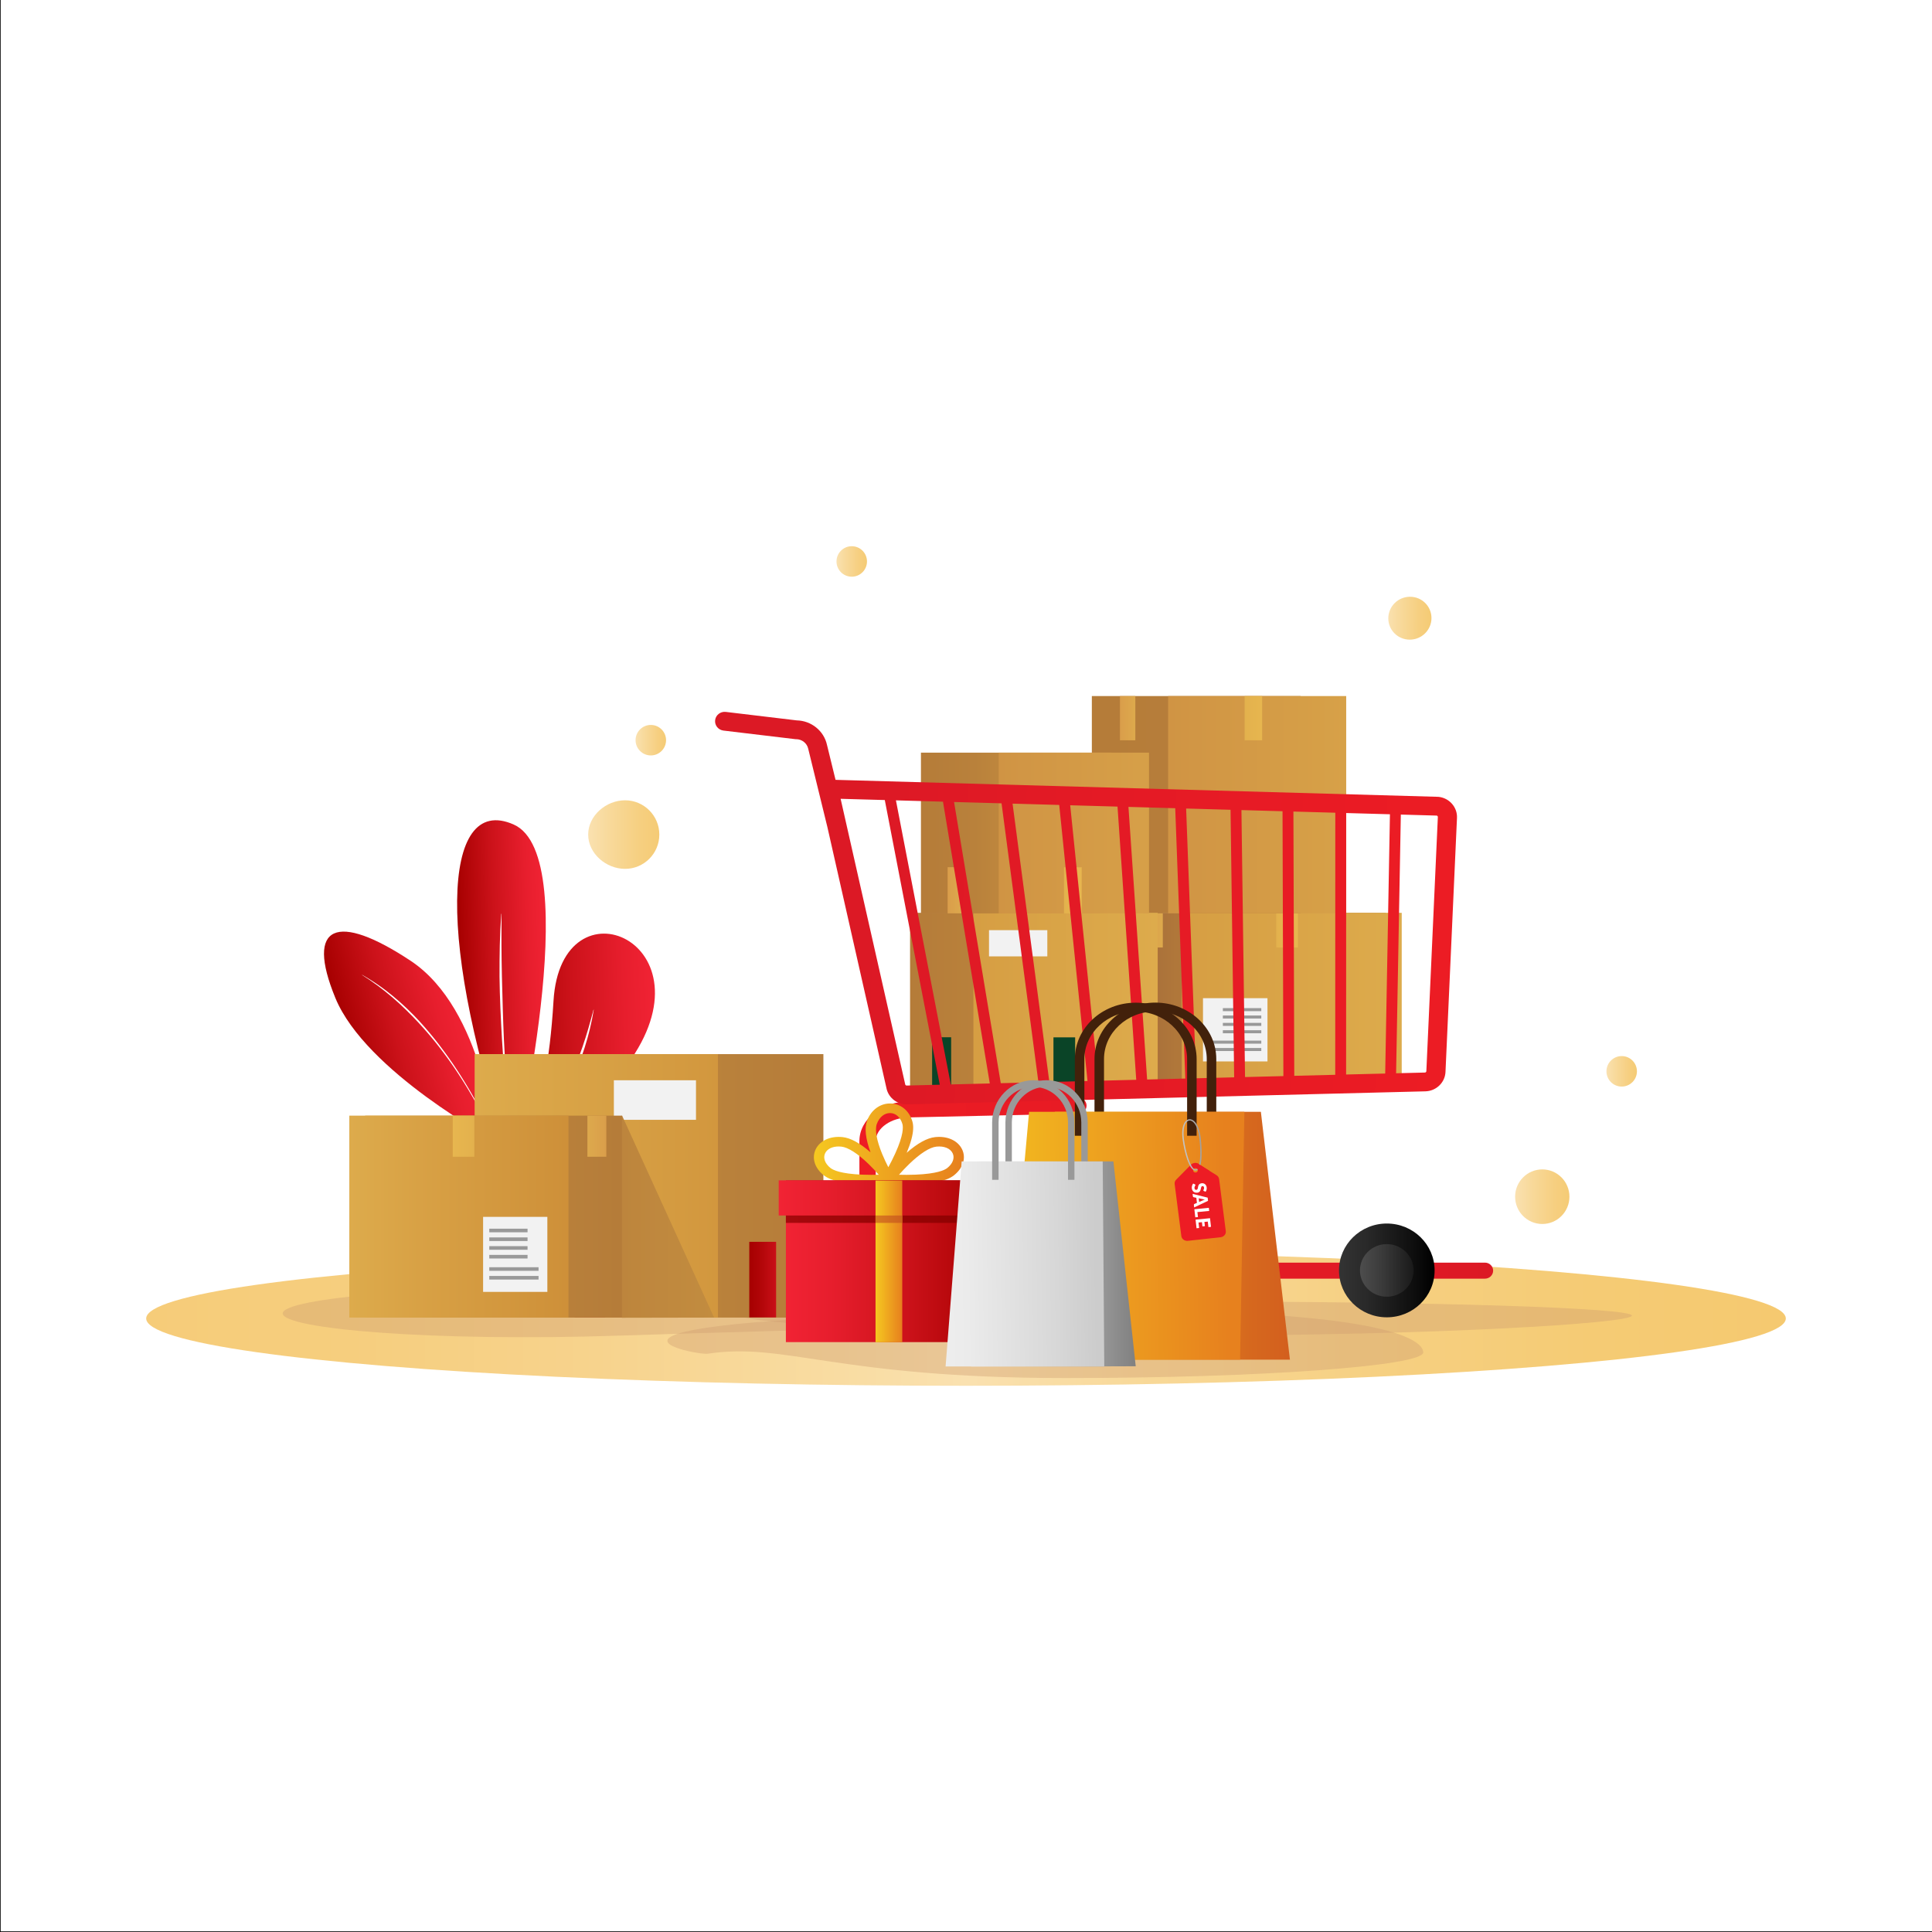 <?xml version="1.0" encoding="utf-8"?>
<svg xmlns="http://www.w3.org/2000/svg" id="Layer_1" style="enable-background:new 0 0 3000 3000" version="1.1" viewBox="0 0 3000 3000" x="0" y="0">
  <style>.st3{fill:#fff}.st7{opacity:.38;fill:#ce9d6f}.st10{fill:#f2f2f2}.st13{fill:#999}.st20{fill:#0a4427}.st46{fill:#42210b}.st49{fill:#ed1c24}</style>
  <path d="M.5-.5h3000v3000H.5z" style="fill:#fff;stroke:#000;stroke-width:1;stroke-miterlimit:10"/>
  <linearGradient gradientUnits="userSpaceOnUse" id="SVGID_1_" x1="227" x2="2773" y1="2047.333" y2="2047.333">
    <stop offset="0" style="stop-color:#f6cc79"/>
    <stop offset=".125" style="stop-color:#f6ce7e"/>
    <stop offset=".275" style="stop-color:#f7d38d"/>
    <stop offset=".437" style="stop-color:#f9dda4"/>
    <stop offset=".5" style="stop-color:#fae1b0"/>
    <stop offset=".615" style="stop-color:#f8d897"/>
    <stop offset=".75" style="stop-color:#f6d082"/>
    <stop offset=".881" style="stop-color:#f5cb74"/>
    <stop offset="1" style="stop-color:#f5c970"/>
  </linearGradient>
  <ellipse cx="1500" cy="2047.33" rx="1273" ry="104.5" style="fill:url(#SVGID_1_)"/>
  <linearGradient gradientTransform="matrix(-1.009 .269 .226 .851 1894.953 -4.88)" gradientUnits="userSpaceOnUse" id="SVGID_2_" x1="1473.166" x2="1657.312" y1="1407.294" y2="1407.294">
    <stop offset="0" style="stop-color:#f12334"/>
    <stop offset=".217" style="stop-color:#e71e2d"/>
    <stop offset=".587" style="stop-color:#cc121a"/>
    <stop offset="1" style="stop-color:#a60000"/>
  </linearGradient>
  <path d="M768.42 1771.29s-16.89-203.99-130.91-279.45c-114.02-75.46-163.82-56.73-116.77 57.76s247.68 221.69 247.68 221.69z" style="fill:url(#SVGID_2_)"/>
  <path class="st3" d="M768.31 1771.34c-2.69-6.43-5.62-12.77-8.62-19.06-2.99-6.3-6.12-12.54-9.32-18.73a731.42 731.42 0 0 0-20.28-36.58 740.1 740.1 0 0 0-22.27-35.39c-7.76-11.58-15.94-22.87-24.42-33.92-8.47-11.06-17.43-21.74-26.71-32.11-2.34-2.58-4.64-5.19-7.01-7.74l-7.2-7.56-1.79-1.9-1.84-1.85-3.69-3.69c-2.46-2.46-4.9-4.95-7.47-7.29l-7.57-7.19-7.81-6.93c-1.31-1.14-2.58-2.34-3.93-3.44l-4.03-3.32-4.03-3.32c-1.33-1.12-2.67-2.24-4.06-3.28l-8.27-6.38c-1.36-1.09-2.79-2.08-4.21-3.08l-4.26-3.02-4.25-3.04c-1.41-1.02-2.9-1.92-4.35-2.89l-8.75-5.73.13-.22c12.11 6.95 23.87 14.56 35.05 22.98 1.43 1.01 2.8 2.09 4.17 3.18l4.11 3.27 4.1 3.27c1.37 1.08 2.67 2.26 4.01 3.39l7.96 6.84 7.73 7.1c2.6 2.35 5.05 4.84 7.54 7.3l3.73 3.69 1.86 1.85 1.81 1.9 7.2 7.64c2.37 2.57 4.66 5.22 6.99 7.82 9.2 10.53 18.08 21.35 26.45 32.55 8.41 11.16 16.51 22.56 24.18 34.24a737.192 737.192 0 0 1 22 35.66c6.97 12.1 13.6 24.4 19.87 36.88 3.13 6.24 6.18 12.52 9.1 18.86s5.78 12.71 8.4 19.18l-.25.06z"/>
  <linearGradient gradientTransform="scale(-1 1) rotate(2.115 -1014.795 -60535.541)" gradientUnits="userSpaceOnUse" id="SVGID_3_" x1="1273.599" x2="1495.308" y1="1561.016" y2="1561.016">
    <stop offset="0" style="stop-color:#f12334"/>
    <stop offset=".217" style="stop-color:#e71e2d"/>
    <stop offset=".587" style="stop-color:#cc121a"/>
    <stop offset="1" style="stop-color:#a60000"/>
  </linearGradient>
  <path d="M803.56 1767.47s83.21 4.3 170.31-114.14c139.41-189.58-102.78-294.57-114.39-98.99-11.8 198.82-55.92 213.13-55.92 213.13z" style="fill:url(#SVGID_3_)"/>
  <path class="st3" d="M803.74 1767.69c2.3-.91 4.52-2.06 6.69-3.28 2.18-1.21 4.28-2.54 6.36-3.9 4.14-2.76 8.09-5.8 11.89-9.01 3.83-3.18 7.4-6.65 10.93-10.15 1.7-1.82 3.45-3.58 5.11-5.44l2.47-2.79c.83-.93 1.65-1.86 2.43-2.83 6.41-7.6 12.29-15.64 17.67-24 5.36-8.38 10.23-17.05 14.77-25.89 8.88-17.8 16.06-36.38 22.57-55.16 1.55-4.72 3.14-9.44 4.66-14.18l4.36-14.29c1.35-4.79 2.75-9.58 4.06-14.39 1.3-4.81 2.54-9.65 3.9-14.46l.34.07c-.83 4.93-1.79 9.83-2.68 14.76-1.03 4.89-2.17 9.76-3.26 14.65-.54 2.45-1.21 4.86-1.84 7.28l-1.91 7.26c-1.38 4.82-2.87 9.6-4.3 14.4-6.13 19.09-14.11 37.58-23.41 55.35-4.74 8.84-9.81 17.5-15.36 25.85-5.58 8.33-11.65 16.34-18.24 23.89-.81.96-1.65 1.88-2.51 2.8l-2.56 2.76c-1.71 1.83-3.52 3.57-5.27 5.36-3.64 3.44-7.32 6.85-11.25 9.96-3.9 3.14-7.94 6.11-12.18 8.79-2.13 1.32-4.27 2.61-6.49 3.77-2.21 1.18-4.46 2.27-6.83 3.15l-.12-.33z"/>
  <linearGradient gradientTransform="scale(-1 1) rotate(2.115 -1014.795 -60535.541)" gradientUnits="userSpaceOnUse" id="SVGID_4_" x1="1438.737" x2="1575.937" y1="1490.508" y2="1490.508">
    <stop offset="0" style="stop-color:#f12334"/>
    <stop offset=".217" style="stop-color:#e71e2d"/>
    <stop offset=".587" style="stop-color:#cc121a"/>
    <stop offset="1" style="stop-color:#a60000"/>
  </linearGradient>
  <path d="M796.67 1808.95s113.9-478.86.88-528.69-120.6 189.08-.88 528.69z" style="fill:url(#SVGID_4_)"/>
  <path class="st3" d="M796.25 1808.54c-3.74-32.31-6.9-64.68-9.73-97.09-2.75-32.41-5.09-64.86-7.02-97.34-1.88-32.48-3.45-64.99-3.84-97.54-.1-32.55.36-65.12 2.68-97.58l.37.02c-.18 32.53-.11 65.02.67 97.5.87 32.48 1.61 64.97 3.09 97.45 1.56 32.47 3.52 64.92 5.9 97.35 2.34 32.43 5 64.84 8.25 97.19l-.37.04z"/>
  <linearGradient gradientTransform="scale(-1 1) rotate(2.115 -1014.795 -60535.541)" gradientUnits="userSpaceOnUse" id="SVGID_5_" x1="1394.823" x2="1614.384" y1="1821.883" y2="1821.883">
    <stop offset="0" style="stop-color:#1a1a1a"/>
    <stop offset=".387" style="stop-color:#161616"/>
    <stop offset=".808" style="stop-color:#090909"/>
    <stop offset="1" style="stop-color:#000"/>
  </linearGradient>
  <path d="m746.38 1981.01 110.64-4.08c18.17-.67 32.92-17.84 34.5-40.17l12.38-175.08-219.41 8.09 24.49 173.49c3.14 22.26 19.16 38.42 37.4 37.75z" style="fill:url(#SVGID_5_)"/>
  <path class="st7" d="M1491 2039.43c0 24.08-227.04 24.29-525.76 34.4-295.24 10-526.24-10.33-526.24-34.4 0-24.08 235.5-43.6 526-43.6s526 19.52 526 43.6z"/>
  <linearGradient gradientTransform="matrix(-1 0 0 1 3474.127 0)" gradientUnits="userSpaceOnUse" id="SVGID_6_" x1="1322.238" x2="1722.699" y1="1549.618" y2="1549.618">
    <stop offset="0" style="stop-color:#b8803b"/>
    <stop offset=".597" style="stop-color:#b67e3b"/>
    <stop offset=".814" style="stop-color:#b0773a"/>
    <stop offset=".968" style="stop-color:#a46c39"/>
    <stop offset="1" style="stop-color:#a16839"/>
  </linearGradient>
  <path d="M1751.43 1681.8h400.46v-264.37h-400.46z" style="fill:url(#SVGID_6_)"/>
  <linearGradient gradientTransform="matrix(-1 0 0 1 3474.127 0)" gradientUnits="userSpaceOnUse" id="SVGID_7_" x1="1297.552" x2="1639.041" y1="1549.618" y2="1549.618">
    <stop offset="0" style="stop-color:#ddab4c"/>
    <stop offset="1" style="stop-color:#d69e43"/>
  </linearGradient>
  <path d="M1835.09 1681.8h341.49v-264.37h-341.49z" style="fill:url(#SVGID_7_)"/>
  <path class="st10" d="M1868 1549.95h100.12v98.21H1868z" transform="rotate(-180 1918.058 1599.061)"/>
  <linearGradient gradientTransform="matrix(-1 0 0 1 3474.127 0)" gradientUnits="userSpaceOnUse" id="SVGID_8_" x1="1668.527" x2="1698.013" y1="1444.342" y2="1444.342">
    <stop offset="0" style="stop-color:#dda94c"/>
    <stop offset="1" style="stop-color:#da9e4b"/>
  </linearGradient>
  <path d="M1776.11 1471.25h29.49v-53.82h-29.49z" style="fill:url(#SVGID_8_)"/>
  <linearGradient gradientTransform="matrix(-1 0 0 1 3474.127 0)" gradientUnits="userSpaceOnUse" id="SVGID_9_" x1="1458.697" x2="1492.297" y1="1444.342" y2="1444.342">
    <stop offset="0" style="stop-color:#e7b64f"/>
    <stop offset="1" style="stop-color:#e3b14d"/>
  </linearGradient>
  <path d="M1981.83 1471.25h33.6v-53.82h-33.6z" style="fill:url(#SVGID_9_)"/>
  <path class="st13" d="M1898.86 1565.43h59.66v4.71h-59.66z" transform="rotate(-180 1928.687 1567.781)"/>
  <path class="st13" d="M1898.86 1576.86h59.66v4.71h-59.66z" transform="rotate(-180 1928.687 1579.217)"/>
  <path class="st13" d="M1898.86 1588.3h59.66v4.71h-59.66z" transform="rotate(-180 1928.687 1590.653)"/>
  <path class="st13" d="M1898.86 1599.73h59.66v4.71h-59.66z" transform="rotate(-180 1928.687 1602.088)"/>
  <path class="st13" d="M1881.72 1615.88h76.8v4.71h-76.8z" transform="rotate(-180 1920.116 1618.233)"/>
  <path class="st13" d="M1881.72 1627.31h76.8v4.71h-76.8z" transform="rotate(-180 1920.116 1629.669)"/>
  <linearGradient gradientTransform="matrix(-1 0 0 1 3474.127 0)" gradientUnits="userSpaceOnUse" id="SVGID_10_" x1="1454.451" x2="1778.719" y1="1249.496" y2="1249.496">
    <stop offset="0" style="stop-color:#b8803b"/>
    <stop offset=".989" style="stop-color:#b57c39"/>
  </linearGradient>
  <path d="M1695.41 1418.16h324.27v-337.33h-324.27z" style="fill:url(#SVGID_10_)"/>
  <linearGradient gradientTransform="matrix(-1 0 0 1 3474.127 0)" gradientUnits="userSpaceOnUse" id="SVGID_11_" x1="1383.755" x2="1660.271" y1="1249.496" y2="1249.496">
    <stop offset="0" style="stop-color:#d7a148"/>
    <stop offset="1" style="stop-color:#d09444"/>
  </linearGradient>
  <path d="M1813.86 1418.16h276.51v-337.33h-276.51z" style="fill:url(#SVGID_11_)"/>
  <linearGradient gradientTransform="matrix(-1 0 0 1 3474.127 0)" gradientUnits="userSpaceOnUse" id="SVGID_12_" x1="1711.191" x2="1735.067" y1="1115.167" y2="1115.167">
    <stop offset="0" style="stop-color:#dda94c"/>
    <stop offset="1" style="stop-color:#da9e4b"/>
  </linearGradient>
  <path d="M1739.06 1149.5h23.88v-68.67h-23.88z" style="fill:url(#SVGID_12_)"/>
  <linearGradient gradientTransform="matrix(-1 0 0 1 3474.127 0)" gradientUnits="userSpaceOnUse" id="SVGID_13_" x1="1514.239" x2="1541.447" y1="1115.167" y2="1115.167">
    <stop offset="0" style="stop-color:#e7b64f"/>
    <stop offset="1" style="stop-color:#e3b14d"/>
  </linearGradient>
  <path d="M1932.68 1149.5h27.21v-68.67h-27.21z" style="fill:url(#SVGID_13_)"/>
  <linearGradient gradientTransform="matrix(-1 0 0 1 3474.127 0)" gradientUnits="userSpaceOnUse" id="SVGID_14_" x1="1698.775" x2="2060.99" y1="1553.029" y2="1553.029">
    <stop offset="0" style="stop-color:#ddab4c"/>
    <stop offset=".062" style="stop-color:#d9a64a"/>
    <stop offset=".399" style="stop-color:#c58f41"/>
    <stop offset=".716" style="stop-color:#b9813b"/>
    <stop offset=".989" style="stop-color:#b57c39"/>
  </linearGradient>
  <path d="M1413.14 1688.62h362.21v-271.19h-362.21z" style="fill:url(#SVGID_14_)"/>
  <linearGradient gradientTransform="matrix(-1 0 0 1 3474.127 0)" gradientUnits="userSpaceOnUse" id="SVGID_15_" x1="1676.447" x2="1962.618" y1="1553.029" y2="1553.029">
    <stop offset="0" style="stop-color:#ddab4c"/>
    <stop offset="1" style="stop-color:#d69e43"/>
  </linearGradient>
  <path d="M1511.51 1688.62h286.17v-271.19h-286.17z" style="fill:url(#SVGID_15_)"/>
  <path class="st10" d="M1535.72 1444.35h90.55v40.71h-90.55z" transform="rotate(-180 1580.994 1464.702)"/>
  <path class="st20" d="M1447.39 1610.65h29.57v77.82h-29.57z" transform="rotate(-180 1462.173 1649.557)"/>
  <path class="st20" d="M1635.81 1610.81h33.69v77.82h-33.69z" transform="rotate(-180 1652.654 1649.715)"/>
  <linearGradient gradientTransform="matrix(-1 0 0 1 3474.127 0)" gradientUnits="userSpaceOnUse" id="SVGID_16_" x1="1748.741" x2="2044.087" y1="1293.532" y2="1293.532">
    <stop offset="0" style="stop-color:#ddab4c"/>
    <stop offset=".062" style="stop-color:#d9a64a"/>
    <stop offset=".399" style="stop-color:#c58f41"/>
    <stop offset=".716" style="stop-color:#b9813b"/>
    <stop offset=".989" style="stop-color:#b57c39"/>
  </linearGradient>
  <path d="M1430.04 1418.35h295.35v-249.64h-295.35z" style="fill:url(#SVGID_16_)"/>
  <linearGradient gradientTransform="matrix(-1 0 0 1 3474.127 0)" gradientUnits="userSpaceOnUse" id="SVGID_17_" x1="1689.968" x2="1923.31" y1="1293.532" y2="1293.532">
    <stop offset=".064" style="stop-color:#d69f48"/>
    <stop offset="1" style="stop-color:#d09444"/>
  </linearGradient>
  <path d="M1550.82 1418.35h233.34v-249.64h-233.34z" style="fill:url(#SVGID_17_)"/>
  <linearGradient gradientTransform="matrix(-1 0 0 1 3474.127 0)" gradientUnits="userSpaceOnUse" id="SVGID_18_" x1="1978.529" x2="2002.636" y1="1382.387" y2="1382.387">
    <stop offset="0" style="stop-color:#dda94c"/>
    <stop offset="1" style="stop-color:#da9e4b"/>
  </linearGradient>
  <path d="M1471.49 1418.2h24.11v-71.63h-24.11z" style="fill:url(#SVGID_18_)"/>
  <linearGradient gradientTransform="matrix(-1 0 0 1 3474.127 0)" gradientUnits="userSpaceOnUse" id="SVGID_19_" x1="1794.486" x2="1821.957" y1="1382.533" y2="1382.533">
    <stop offset="0" style="stop-color:#e7b64f"/>
    <stop offset="1" style="stop-color:#e3b14d"/>
  </linearGradient>
  <path d="M1652.17 1418.35h27.47v-71.63h-27.47z" style="fill:url(#SVGID_19_)"/>
  <path class="st7" d="M1151.15 2042.87c0 12.08 309.39 30.96 691.26 30.96s691.59-18.88 691.59-30.96c0-12.08-309.56-21.88-691.42-21.88s-691.43 9.8-691.43 21.88z"/>
  <linearGradient gradientTransform="translate(-414.043)" gradientUnits="userSpaceOnUse" id="SVGID_20_" x1="1748.539" x2="2732.584" y1="1844.968" y2="1844.968">
    <stop offset="0" style="stop-color:#ed1c24"/>
    <stop offset=".672" style="stop-color:#e31a25"/>
    <stop offset="1" style="stop-color:#dc1925"/>
  </linearGradient>
  <path d="M1412.24 1985.49h893.62c7 0 12.68-5.57 12.68-12.44 0-6.87-5.68-12.44-12.68-12.44h-893.62c-28.4 0-52.4-16.82-52.4-36.72v-152.07c0-19.9 23.99-36.72 52.4-36.72h.29l262.31-5.8c7-.16 12.55-5.85 12.39-12.71-.16-6.77-5.8-12.16-12.67-12.16h-.29l-262.18 5.8c-42.8.06-77.6 27.67-77.6 61.59v152.07c.01 33.97 34.88 61.6 77.75 61.6z" style="fill:url(#SVGID_20_)"/>
  <linearGradient gradientTransform="translate(-414.043)" gradientUnits="userSpaceOnUse" id="SVGID_21_" x1="1835.109" x2="1983.567" y1="1972.701" y2="1972.701">
    <stop offset=".005" style="stop-color:#333"/>
    <stop offset=".292" style="stop-color:#292929"/>
    <stop offset=".781" style="stop-color:#0e0e0e"/>
    <stop offset=".992" style="stop-color:#000"/>
  </linearGradient>
  <ellipse cx="1495.29" cy="1972.7" rx="74.23" ry="72.82" style="fill:url(#SVGID_21_)"/>
  <linearGradient gradientTransform="translate(-414.043)" gradientUnits="userSpaceOnUse" id="SVGID_22_" x1="1867.693" x2="1950.983" y1="1972.701" y2="1972.701">
    <stop offset=".005" style="stop-color:#4d4d4d"/>
    <stop offset=".418" style="stop-color:#3a3a3a"/>
    <stop offset=".992" style="stop-color:#1a1a1a"/>
  </linearGradient>
  <ellipse cx="1495.29" cy="1972.7" rx="41.64" ry="40.85" style="fill:url(#SVGID_22_)"/>
  <linearGradient gradientTransform="translate(-414.043)" gradientUnits="userSpaceOnUse" id="SVGID_23_" x1="2493.234" x2="2641.692" y1="1972.701" y2="1972.701">
    <stop offset=".005" style="stop-color:#333"/>
    <stop offset=".292" style="stop-color:#292929"/>
    <stop offset=".781" style="stop-color:#0e0e0e"/>
    <stop offset=".992" style="stop-color:#000"/>
  </linearGradient>
  <ellipse cx="2153.42" cy="1972.7" rx="74.23" ry="72.82" style="fill:url(#SVGID_23_)"/>
  <linearGradient gradientTransform="translate(-414.043)" gradientUnits="userSpaceOnUse" id="SVGID_24_" x1="2525.818" x2="2609.108" y1="1972.701" y2="1972.701">
    <stop offset=".005" style="stop-color:#4d4d4d"/>
    <stop offset=".418" style="stop-color:#3a3a3a"/>
    <stop offset=".992" style="stop-color:#1a1a1a"/>
  </linearGradient>
  <ellipse cx="2153.42" cy="1972.7" rx="41.65" ry="40.85" style="fill:url(#SVGID_24_)"/>
  <linearGradient gradientTransform="matrix(-1 0 0 1 3474.127 0)" gradientUnits="userSpaceOnUse" id="SVGID_25_" x1="1164.708" x2="2139.269" y1="1454.276" y2="1412.99">
    <stop offset="0" style="stop-color:#ed1c24"/>
    <stop offset=".672" style="stop-color:#e31a25"/>
    <stop offset="1" style="stop-color:#dc1925"/>
  </linearGradient>
  <path d="m1123.43 1134.44 111.92 13.37h.9c9 0 16.89 6.27 18.76 14.9l.09.37 29.67 121.21 92.1 407.13c3.74 13.88 16.41 23.4 30.97 23.4.28 0 .55 0 .83-.01l804.67-20.2c16.76-.42 30.47-13.62 31.21-30.04l17.85-394.56c.74-16.35-11.66-30.69-28.23-32.62l-1.33-.1-935.41-26.35-13.34-54.51c-4.79-21.61-24.36-37.36-46.84-37.81l-110.21-13.17c-8.18-.97-15.57 4.72-16.57 12.72-1 8.02 4.81 15.29 12.96 16.27zm352.96 549.47-85.19-441.13 73.05 2.06 72.69 437.55-60.55 1.52zm77.6-1.94-72.54-436.64 73.75 2.08 57.25 433.09-58.46 1.47zm75.44-1.9-57.13-432.19 72.45 2.04 43.92 428.66-59.24 1.49zm443.9-11.14-63.6 1.6-1.33-410.36 65.04 1.83-.11 406.93zm17.01-406.45 67.95 1.91-7.37 402.59-60.7 1.52.12-406.02zm-97.51 408.47-59.55 1.49-5.59-414.55 63.81 1.8 1.33 411.26zm-76.45 1.92-58.97 1.48-15.6-418.87 68.97 1.94 5.6 415.45zm-75.87 1.9-59.27 1.49-28.99-423.31 72.63 2.05 15.63 419.77zm-76.18 1.92-58.71 1.47-43.83-427.75 73.48 2.07 29.06 424.21zm448.25-11.25-44.73 1.12 7.35-401.69 55.8 1.57c1.01.28 1.73 1.22 1.68 2.28l-17.85 394.56c-.06 1.18-1.05 2.13-2.25 2.16zm-907.27-425.07 68.59 1.93 85.37 442.04-51.36 1.29h-.06c-.99 0-1.86-.61-2.18-1.53l-100.36-443.73z" style="fill:url(#SVGID_25_)"/>
  <path class="st7" d="M1099 2102.04c121-18.21 199 37.79 555.5 37.79 306.79 0 555.5-18.95 555.5-39.79s-65.9-69.59-541-64.21c-883 10-590.61 69.32-570 66.21z"/>
  <linearGradient gradientTransform="translate(-402.891)" gradientUnits="userSpaceOnUse" id="SVGID_26_" x1="1146.153" x2="1681.45" y1="1841.382" y2="1841.382">
    <stop offset="0" style="stop-color:#ddab4c"/>
    <stop offset=".062" style="stop-color:#d9a64a"/>
    <stop offset=".399" style="stop-color:#c58f41"/>
    <stop offset=".716" style="stop-color:#b9813b"/>
    <stop offset=".989" style="stop-color:#b57c39"/>
  </linearGradient>
  <path d="M743.26 1636.83h535.3v409.1h-535.3z" style="fill:url(#SVGID_26_)"/>
  <linearGradient gradientTransform="translate(-402.891)" gradientUnits="userSpaceOnUse" id="SVGID_27_" x1="1139.898" x2="1517.723" y1="1841.382" y2="1841.382">
    <stop offset="0" style="stop-color:#ddab4c"/>
    <stop offset="1" style="stop-color:#d2973e"/>
  </linearGradient>
  <path d="M737.01 1636.83h377.82v409.1H737.01z" style="fill:url(#SVGID_27_)"/>
  <path class="st10" d="M953.21 1677.43h127.53v61.42H953.21z"/>
  <linearGradient gradientTransform="matrix(-1 0 0 1 1261.819 0)" gradientUnits="userSpaceOnUse" id="SVGID_28_" x1="56.688" x2="98.325" y1="1986.998" y2="1986.998">
    <stop offset="0" style="stop-color:#c91018"/>
    <stop offset=".614" style="stop-color:#b00507"/>
    <stop offset="1" style="stop-color:#a60000"/>
  </linearGradient>
  <path d="M1163.49 1928.3h41.64v117.39h-41.64z" style="fill:url(#SVGID_28_)"/>
  <linearGradient gradientTransform="matrix(-1 0 0 1 1261.819 0)" gradientUnits="userSpaceOnUse" id="SVGID_29_" x1="322.038" x2="369.485" y1="1987.236" y2="1987.236">
    <stop offset="0" style="stop-color:#dc1926"/>
    <stop offset=".512" style="stop-color:#c20d14"/>
    <stop offset="1" style="stop-color:#a60000"/>
  </linearGradient>
  <path d="M892.33 1928.54h47.45v117.39h-47.45z" style="fill:url(#SVGID_29_)"/>
  <linearGradient gradientTransform="translate(-402.891)" gradientUnits="userSpaceOnUse" id="SVGID_30_" x1="969.916" x2="1368.991" y1="1889.145" y2="1889.145">
    <stop offset="0" style="stop-color:#ddab4c"/>
    <stop offset=".062" style="stop-color:#d9a64a"/>
    <stop offset=".399" style="stop-color:#c58f41"/>
    <stop offset=".716" style="stop-color:#b9813b"/>
    <stop offset=".989" style="stop-color:#b57c39"/>
  </linearGradient>
  <path d="M567.02 1732.36H966.1v313.57H567.02z" style="fill:url(#SVGID_30_)"/>
  <linearGradient gradientTransform="translate(-402.891)" gradientUnits="userSpaceOnUse" id="SVGID_31_" x1="945.315" x2="1285.623" y1="1889.145" y2="1889.145">
    <stop offset="0" style="stop-color:#ddab4c"/>
    <stop offset=".318" style="stop-color:#d8a145"/>
    <stop offset=".989" style="stop-color:#ce9039"/>
  </linearGradient>
  <path d="M542.42 1732.36h340.31v313.57H542.42z" style="fill:url(#SVGID_31_)"/>
  <path class="st10" d="M750.16 1889.54h99.77v116.49h-99.77z"/>
  <linearGradient gradientTransform="translate(-402.891)" gradientUnits="userSpaceOnUse" id="SVGID_32_" x1="1315.007" x2="1344.391" y1="1764.274" y2="1764.274">
    <stop offset="0" style="stop-color:#dda94c"/>
    <stop offset="1" style="stop-color:#da9e4b"/>
  </linearGradient>
  <path d="M912.12 1732.36h29.38v63.83h-29.38z" style="fill:url(#SVGID_32_)"/>
  <linearGradient gradientTransform="translate(-402.891)" gradientUnits="userSpaceOnUse" id="SVGID_33_" x1="1105.902" x2="1139.386" y1="1764.274" y2="1764.274">
    <stop offset="0" style="stop-color:#e7b64f"/>
    <stop offset="1" style="stop-color:#e3b14d"/>
  </linearGradient>
  <path d="M703.01 1732.36h33.48v63.83h-33.48z" style="fill:url(#SVGID_33_)"/>
  <path class="st13" d="M759.73 1907.9h59.45v5.59h-59.45zM759.73 1921.46h59.45v5.59h-59.45zM759.73 1935.02h59.45v5.59h-59.45zM759.73 1948.59h59.45v5.59h-59.45zM759.73 1967.74h76.53v5.59h-76.53zM759.73 1981.3h76.53v5.59h-76.53z"/>
  <linearGradient gradientTransform="matrix(-1 0 0 1 1261.819 0)" gradientUnits="userSpaceOnUse" id="SVGID_34_" x1="152.953" x2="296" y1="1889.088" y2="1889.088">
    <stop offset="0" style="stop-color:#c28c3f"/>
    <stop offset="1" style="stop-color:#bd853d"/>
  </linearGradient>
  <path d="m965.82 2046.21 143.05-.28-143.05-313.96z" style="fill:url(#SVGID_34_)"/>
  <linearGradient gradientUnits="userSpaceOnUse" id="SVGID_35_" x1="1263.787" x2="1496.727" y1="1776.319" y2="1776.319">
    <stop offset="0" style="stop-color:#f5c820"/>
    <stop offset=".974" style="stop-color:#e7811e"/>
  </linearGradient>
  <path d="M1494.04 1784.92c-3.1-6.61-8.6-11.93-15.9-15.38-7.44-3.52-16.41-4.85-25.95-3.86-12.56 1.31-27.43 9.5-44.3 24.37 3.23-7.72 5.71-14.81 7.39-21.16 3.05-11.53 3.51-20.58 1.41-27.67-2.45-8.28-6.95-15.24-13.01-20.11-5.94-4.77-13.08-7.41-20.66-7.63-7.78-.22-15.31 2.11-21.8 6.75-6.61 4.73-11.74 11.68-14.85 20.09-4.19 11.34-2.37 27.79 5.37 48.97-16.51-14.39-31.09-22.32-43.44-23.61-9.54-.99-18.51.34-25.95 3.86-7.3 3.45-12.79 8.77-15.9 15.38-3.03 6.44-3.5 13.55-1.38 20.57 2.17 7.16 7.03 13.9 14.07 19.49 6.02 4.78 15.04 8.26 27.6 10.64 9.26 1.75 20.43 2.87 33.19 3.33 4.7.17 9.25.23 13.45.23 5.92 0 11.14-.13 15.1-.27 4.01-.14 7.1-.31 8.98-.43 1.11-.07 2.01-.12 2.78-.19.76.07 1.67.12 2.78.19 1.88.12 4.97.28 8.98.43 3.96.14 9.18.27 15.1.27 4.2 0 8.74-.06 13.45-.23 12.76-.46 23.93-1.58 33.19-3.33 12.55-2.37 21.58-5.85 27.6-10.64 7.04-5.59 11.9-12.34 14.07-19.49 2.14-7.01 1.66-14.13-1.37-20.57zm-132.46-39.78c3.84-10.41 11.63-16.79 20.43-16.79.17 0 .35 0 .52.01 8.52.24 15.67 6.68 18.67 16.8 1.44 4.85 1.91 17.24-11.02 45.78-3.66 8.09-7.57 15.62-10.8 21.49-2.89-5.6-6.34-12.74-9.56-20.55-8.66-21.07-11.59-37.67-8.24-46.74zm-22.59 78.87c-33.37-1.36-45.26-7.05-49.38-10.32-8.6-6.84-11.82-15.58-8.42-22.82 3.16-6.73 11.03-10.62 21.04-10.62 1.39 0 2.82.07 4.28.23 10.28 1.07 25.23 10.62 42.08 26.88 6.25 6.03 11.74 11.97 15.97 16.79-7.09.19-16.11.25-25.57-.14zm131.91-10.32c-4.11 3.27-16 8.96-49.38 10.32-9.46.39-18.47.33-25.58.13 4.23-4.81 9.72-10.75 15.97-16.79 16.86-16.27 31.8-25.81 42.08-26.88 12.02-1.25 21.73 2.73 25.33 10.39 3.4 7.25.17 15.99-8.42 22.83z" style="fill:url(#SVGID_35_)"/>
  <linearGradient gradientUnits="userSpaceOnUse" id="SVGID_36_" x1="1220.307" x2="1540.207" y1="1958.597" y2="1958.597">
    <stop offset="0" style="stop-color:#f12334"/>
    <stop offset=".217" style="stop-color:#e71e2d"/>
    <stop offset=".587" style="stop-color:#cc121a"/>
    <stop offset="1" style="stop-color:#a60000"/>
  </linearGradient>
  <path d="M1220.31 1833.16h319.9v250.87h-319.9z" style="fill:url(#SVGID_36_)"/>
  <linearGradient gradientUnits="userSpaceOnUse" id="SVGID_37_" x1="1220.307" x2="1540.207" y1="1866.032" y2="1866.032">
    <stop offset="0" style="stop-color:#a6090d"/>
    <stop offset="1" style="stop-color:#8d0000"/>
  </linearGradient>
  <path d="M1220.31 1833.16h319.9v65.74h-319.9z" style="fill:url(#SVGID_37_)"/>
  <linearGradient gradientUnits="userSpaceOnUse" id="SVGID_38_" x1="1209.181" x2="1551.333" y1="1860.14" y2="1860.14">
    <stop offset="0" style="stop-color:#f12334"/>
    <stop offset=".217" style="stop-color:#e71e2d"/>
    <stop offset=".587" style="stop-color:#cc121a"/>
    <stop offset="1" style="stop-color:#a60000"/>
  </linearGradient>
  <path d="M1209.18 1832.85h342.15v54.58h-342.15z" style="fill:url(#SVGID_38_)"/>
  <linearGradient gradientUnits="userSpaceOnUse" id="SVGID_39_" x1="1359.51" x2="1401.004" y1="1958.675" y2="1958.675">
    <stop offset="0" style="stop-color:#f5c820"/>
    <stop offset=".974" style="stop-color:#e7811e"/>
  </linearGradient>
  <path d="M1359.51 1833.16H1401v251.03h-41.49z" style="fill:url(#SVGID_39_)"/>
  <linearGradient gradientUnits="userSpaceOnUse" id="SVGID_40_" x1="1359.51" x2="1401.004" y1="1893.166" y2="1893.166">
    <stop offset="0" style="stop-color:#d87b1f"/>
    <stop offset=".974" style="stop-color:#ce611e"/>
  </linearGradient>
  <path d="M1359.51 1887.43H1401v11.47h-41.49z" style="fill:url(#SVGID_40_)"/>
  <path class="st46" d="M1888.63 1763.48h-14.78v-119.03c0-40.76-35.78-73.92-79.77-73.92-43.98 0-79.77 33.16-79.77 73.92v119.03h-14.78v-119.03c0-48.31 42.41-87.62 94.55-87.62 52.13 0 94.55 39.3 94.55 87.62v119.03z"/>
  <linearGradient gradientUnits="userSpaceOnUse" id="SVGID_41_" x1="1619.507" x2="2003" y1="1918.846" y2="1918.846">
    <stop offset="0" style="stop-color:#f5c820"/>
    <stop offset=".254" style="stop-color:#eaa51f"/>
    <stop offset=".578" style="stop-color:#dd7f1f"/>
    <stop offset=".838" style="stop-color:#d6681e"/>
    <stop offset="1" style="stop-color:#d35f1e"/>
  </linearGradient>
  <path d="M1637.96 2111.27h-18.45l18.45-384.85h319.92l45.12 384.85h-365.04" style="fill:url(#SVGID_41_)"/>
  <linearGradient gradientUnits="userSpaceOnUse" id="SVGID_42_" x1="1471.646" x2="1916.127" y1="1923.082" y2="1916.593">
    <stop offset="0" style="stop-color:#f5c820"/>
    <stop offset=".974" style="stop-color:#e7811e"/>
  </linearGradient>
  <path d="M1932.25 1726.42h-334.28l-34.86 384.85H1925.58z" style="fill:url(#SVGID_42_)"/>
  <path class="st46" d="M1858.12 1763.61h-14.78v-119.03c0-40.76-35.78-73.92-79.77-73.92-43.98 0-79.77 33.16-79.77 73.92v119.03h-14.78v-119.03c0-48.31 42.41-87.62 94.55-87.62 52.13 0 94.55 39.3 94.55 87.62v119.03z"/>
  <path class="st49" d="m1888.2 1824.35-28.17-17.6c-3.27-1.59-7.27-1.15-10.05 1.11l-22.93 23.23c-2.27 1.85-3.41 4.61-3.06 7.39l10.38 80.84c.6 4.66 5.16 7.99 10.19 7.43l50.83-5.6c5.03-.55 8.62-4.78 8.02-9.44l-10.38-80.84c-.35-2.78-2.16-5.22-4.83-6.52zm-31.43-3.67c-2.01.22-3.84-1.11-4.08-2.98-.24-1.87 1.2-3.56 3.21-3.78s3.84 1.11 4.08 2.98c.24 1.86-1.2 3.56-3.21 3.78z"/>
  <linearGradient gradientTransform="rotate(-6.783 5053.203 -1967.986)" gradientUnits="userSpaceOnUse" id="SVGID_43_" x1="1417.203" x2="1445.339" y1="1373.135" y2="1373.135">
    <stop offset="0" style="stop-color:#c5c5c5"/>
    <stop offset="1" style="stop-color:#9f9f9f"/>
  </linearGradient>
  <path d="M1854.6 1817.45c-3.83-1.26-7.52-6.87-10.98-16.73-3.14-8.95-5.87-20.84-7.29-31.81-1.86-14.37.54-25.39 6.44-29.48 2.36-1.64 5.14-1.95 7.84-.88 6.72 2.67 11.83 12.88 13.69 27.32.52 4.06 4.86 39.94-3.3 49.49-1.17 1.38-2.57 2.16-4.15 2.32-.77.1-1.52.02-2.25-.23zm-5.22-77.28c-1.88-.62-3.74-.35-5.39.8-4.09 2.84-7.72 11.61-5.63 27.73 2.78 21.45 10.18 44.74 16.9 46.96.45.15.89.2 1.33.16 1.03-.11 1.94-.64 2.77-1.61 5.4-6.33 5.28-29.36 2.87-48.09-2.08-16.2-7.8-23.94-12.45-25.79-.13-.07-.27-.12-.4-.16z" style="fill:url(#SVGID_43_)"/>
  <path class="st49" d="M1855.88 1810.08c.08.66.19 1.31.33 1.96l.12.53c.02.1.15.51.04.15.09.29.17.58.28.86.04.11.08.22.13.33 1.65.18 3.01 1.38 3.21 2.98.04.33.03.66-.03.98.05.03.11.07.16.1.08.05.16.1.24.14a12.377 12.377 0 0 0 2.14.88l.2.05c.07.02.15.03.22.05.2.04.4.08.61.11.89.14 1.79.22 2.69.24h.61c.21 0 .42-.01.63-.02.45-.02.9-.04 1.35-.08.97-.08 1.93-.19 2.9-.32 1.95-.27 3.89-.61 5.84-.91.18-.03.37-.06.55-.08l-18.08-11.3a9.452 9.452 0 0 0-4.47-.94c.07 1.44.15 2.87.33 4.29z"/>
  <path class="st3" d="M1869.49 1849.47a2.08 2.08 0 0 1-.61-.4.941.941 0 0 1-.25-.59c-.02-.22.02-.46.14-.73.12-.27.26-.57.4-.91.15-.34.27-.72.38-1.14.1-.42.12-.9.06-1.42-.1-.91-.39-1.56-.85-1.96-.47-.4-1.05-.57-1.76-.5-.45.04-.81.21-1.08.51-.27.3-.49.67-.65 1.13-.17.45-.31.97-.42 1.54-.12.58-.25 1.16-.41 1.77-.16.6-.35 1.2-.58 1.78-.23.59-.56 1.12-.97 1.6-.41.48-.94.88-1.57 1.22-.63.33-1.42.54-2.35.63-1.04.1-2.03.03-2.97-.22-.94-.24-1.79-.65-2.53-1.22-.75-.57-1.36-1.3-1.86-2.19-.49-.89-.8-1.93-.94-3.11-.07-.65-.08-1.31-.01-2a11.165 11.165 0 0 1 1.12-3.87c.3-.59.64-1.11 1.04-1.56l2.6 1.19c.19.1.35.23.49.41.14.17.22.37.25.59.03.29-.03.58-.19.89l-.54 1.05c-.19.39-.36.83-.5 1.33-.14.5-.17 1.07-.1 1.72.1.88.39 1.54.86 1.98.47.45 1.16.62 2.06.54.52-.05.94-.23 1.23-.53.3-.3.53-.68.7-1.13.17-.45.3-.97.4-1.53.1-.57.22-1.15.35-1.75.13-.6.32-1.19.55-1.77.23-.58.56-1.11.99-1.59.43-.48.98-.89 1.67-1.23.68-.34 1.55-.56 2.6-.66.84-.08 1.68-.01 2.52.23.84.24 1.6.63 2.3 1.18.7.55 1.28 1.25 1.76 2.1.48.85.78 1.85.91 2.99.07.64.09 1.27.05 1.88a9.208 9.208 0 0 1-.86 3.37c-.24.5-.52.95-.85 1.36l-2.58-.98zM1854.28 1874.9l-.43-3.74c-.05-.42.02-.77.2-1.05.18-.28.43-.5.74-.66l3.78-1.61-.9-7.92-4.06-.85c-.3-.08-.58-.24-.84-.49s-.42-.57-.46-.97l-.43-3.77 23.39 5.86.56 4.95-21.55 10.25zm7.71-8.51 5.93-2.53c.37-.18.82-.38 1.33-.59.51-.21 1.07-.43 1.66-.65-.64-.08-1.24-.18-1.79-.29-.55-.11-1.03-.22-1.44-.32l-6.34-1.32.65 5.7zM1860.19 1889.83l-4.16.41-1.43-12.55 22.47-2.2.55 4.83-18.31 1.79.88 7.72zM1875.45 1896.89l-5.24.51.75 6.55-3.86.38-.74-6.55-5.35.52.97 8.55-4.01.39-1.53-13.41 22.47-2.2 1.53 13.41-4.01.39-.98-8.54z"/>
  <path class="st13" d="M1689.01 1831.88h-9.99v-89.03c0-30.49-24.19-55.29-53.91-55.29s-53.91 24.8-53.91 55.29v89.03h-9.99v-89.03c0-36.13 28.67-65.53 63.9-65.53 35.24 0 63.9 29.4 63.9 65.53v89.03z"/>
  <linearGradient gradientUnits="userSpaceOnUse" id="SVGID_44_" x1="1507.814" x2="1763.547" y1="1962.648" y2="1962.648">
    <stop offset="0" style="stop-color:#f2f2f2"/>
    <stop offset=".5" style="stop-color:#b7b7b7"/>
    <stop offset="1" style="stop-color:gray"/>
  </linearGradient>
  <path d="m1714.51 2121.67 49.04-.16-34.66-318.06h-208.6l-12.48 318.4h206.88" style="fill:url(#SVGID_44_)"/>
  <linearGradient gradientUnits="userSpaceOnUse" id="SVGID_45_" x1="1407.176" x2="1702.029" y1="1965.521" y2="1961.217">
    <stop offset="0" style="stop-color:#f2f2f2"/>
    <stop offset=".32" style="stop-color:#ebebeb"/>
    <stop offset=".793" style="stop-color:#d7d7d7"/>
    <stop offset="1" style="stop-color:#ccc"/>
  </linearGradient>
  <path d="M1705.33 2121.85h9.36l-2.43-318.4h-219l-24.95 318.4" style="fill:url(#SVGID_45_)"/>
  <path class="st13" d="M1668.4 1831.97h-9.99v-89.03c0-30.49-24.19-55.29-53.91-55.29-29.73 0-53.91 24.8-53.91 55.29v89.03h-9.99v-89.03c0-36.13 28.67-65.53 63.9-65.53 35.24 0 63.9 29.4 63.9 65.53v89.03z"/>
  <linearGradient gradientUnits="userSpaceOnUse" id="SVGID_46_" x1="2352.664" x2="2437" y1="1858.216" y2="1858.216">
    <stop offset="0" style="stop-color:#fae1b0"/>
    <stop offset=".262" style="stop-color:#f8da9d"/>
    <stop offset=".732" style="stop-color:#f6cf80"/>
    <stop offset="1" style="stop-color:#f5cb75"/>
  </linearGradient>
  <ellipse cx="2394.83" cy="1858.22" rx="42.17" ry="42.38" style="fill:url(#SVGID_46_)"/>
  <linearGradient gradientUnits="userSpaceOnUse" id="SVGID_47_" x1="1298.905" x2="1346.237" y1="871.833" y2="871.833">
    <stop offset="0" style="stop-color:#fae1b0"/>
    <stop offset=".262" style="stop-color:#f8da9d"/>
    <stop offset=".732" style="stop-color:#f6cf80"/>
    <stop offset="1" style="stop-color:#f5cb75"/>
  </linearGradient>
  <circle cx="1322.57" cy="871.83" r="23.67" style="fill:url(#SVGID_47_)"/>
  <linearGradient gradientTransform="matrix(1.416 -.005 -.005 1.407 -863.93 -361.173)" gradientUnits="userSpaceOnUse" id="SVGID_48_" x1="2135.16" x2="2182.492" y1="945.958" y2="945.958">
    <stop offset="0" style="stop-color:#fae1b0"/>
    <stop offset=".262" style="stop-color:#f8da9d"/>
    <stop offset=".732" style="stop-color:#f6cf80"/>
    <stop offset="1" style="stop-color:#f5cb75"/>
  </linearGradient>
  <path d="M2222.78 959.84c-.06 18.39-15.12 33.35-33.63 33.41s-33.47-14.8-33.41-33.19c.06-18.39 15.12-33.35 33.63-33.41s33.47 14.8 33.41 33.19z" style="fill:url(#SVGID_48_)"/>
  <linearGradient gradientUnits="userSpaceOnUse" id="SVGID_49_" x1="986.905" x2="1034.237" y1="1149.36" y2="1149.36">
    <stop offset="0" style="stop-color:#fae1b0"/>
    <stop offset=".262" style="stop-color:#f8da9d"/>
    <stop offset=".732" style="stop-color:#f6cf80"/>
    <stop offset="1" style="stop-color:#f5cb75"/>
  </linearGradient>
  <circle cx="1010.57" cy="1149.36" r="23.67" style="fill:url(#SVGID_49_)"/>
  <linearGradient gradientUnits="userSpaceOnUse" id="SVGID_50_" x1="913.311" x2="1023.799" y1="1295.928" y2="1295.928">
    <stop offset="0" style="stop-color:#fae1b0"/>
    <stop offset=".262" style="stop-color:#f8da9d"/>
    <stop offset=".732" style="stop-color:#f6cf80"/>
    <stop offset="1" style="stop-color:#f5cb75"/>
  </linearGradient>
  <path d="M1023.8 1295.93c0 29.4-23.84 53.24-53.24 53.24-29.4 0-57.25-23.84-57.25-53.24 0-29.4 27.85-53.24 57.25-53.24s53.24 23.84 53.24 53.24z" style="fill:url(#SVGID_50_)"/>
  <linearGradient gradientUnits="userSpaceOnUse" id="SVGID_51_" x1="2494.477" x2="2541.809" y1="1663.547" y2="1663.547">
    <stop offset="0" style="stop-color:#fae1b0"/>
    <stop offset=".262" style="stop-color:#f8da9d"/>
    <stop offset=".732" style="stop-color:#f6cf80"/>
    <stop offset="1" style="stop-color:#f5cb75"/>
  </linearGradient>
  <circle cx="2518.14" cy="1663.55" r="23.67" style="fill:url(#SVGID_51_)"/>
</svg>